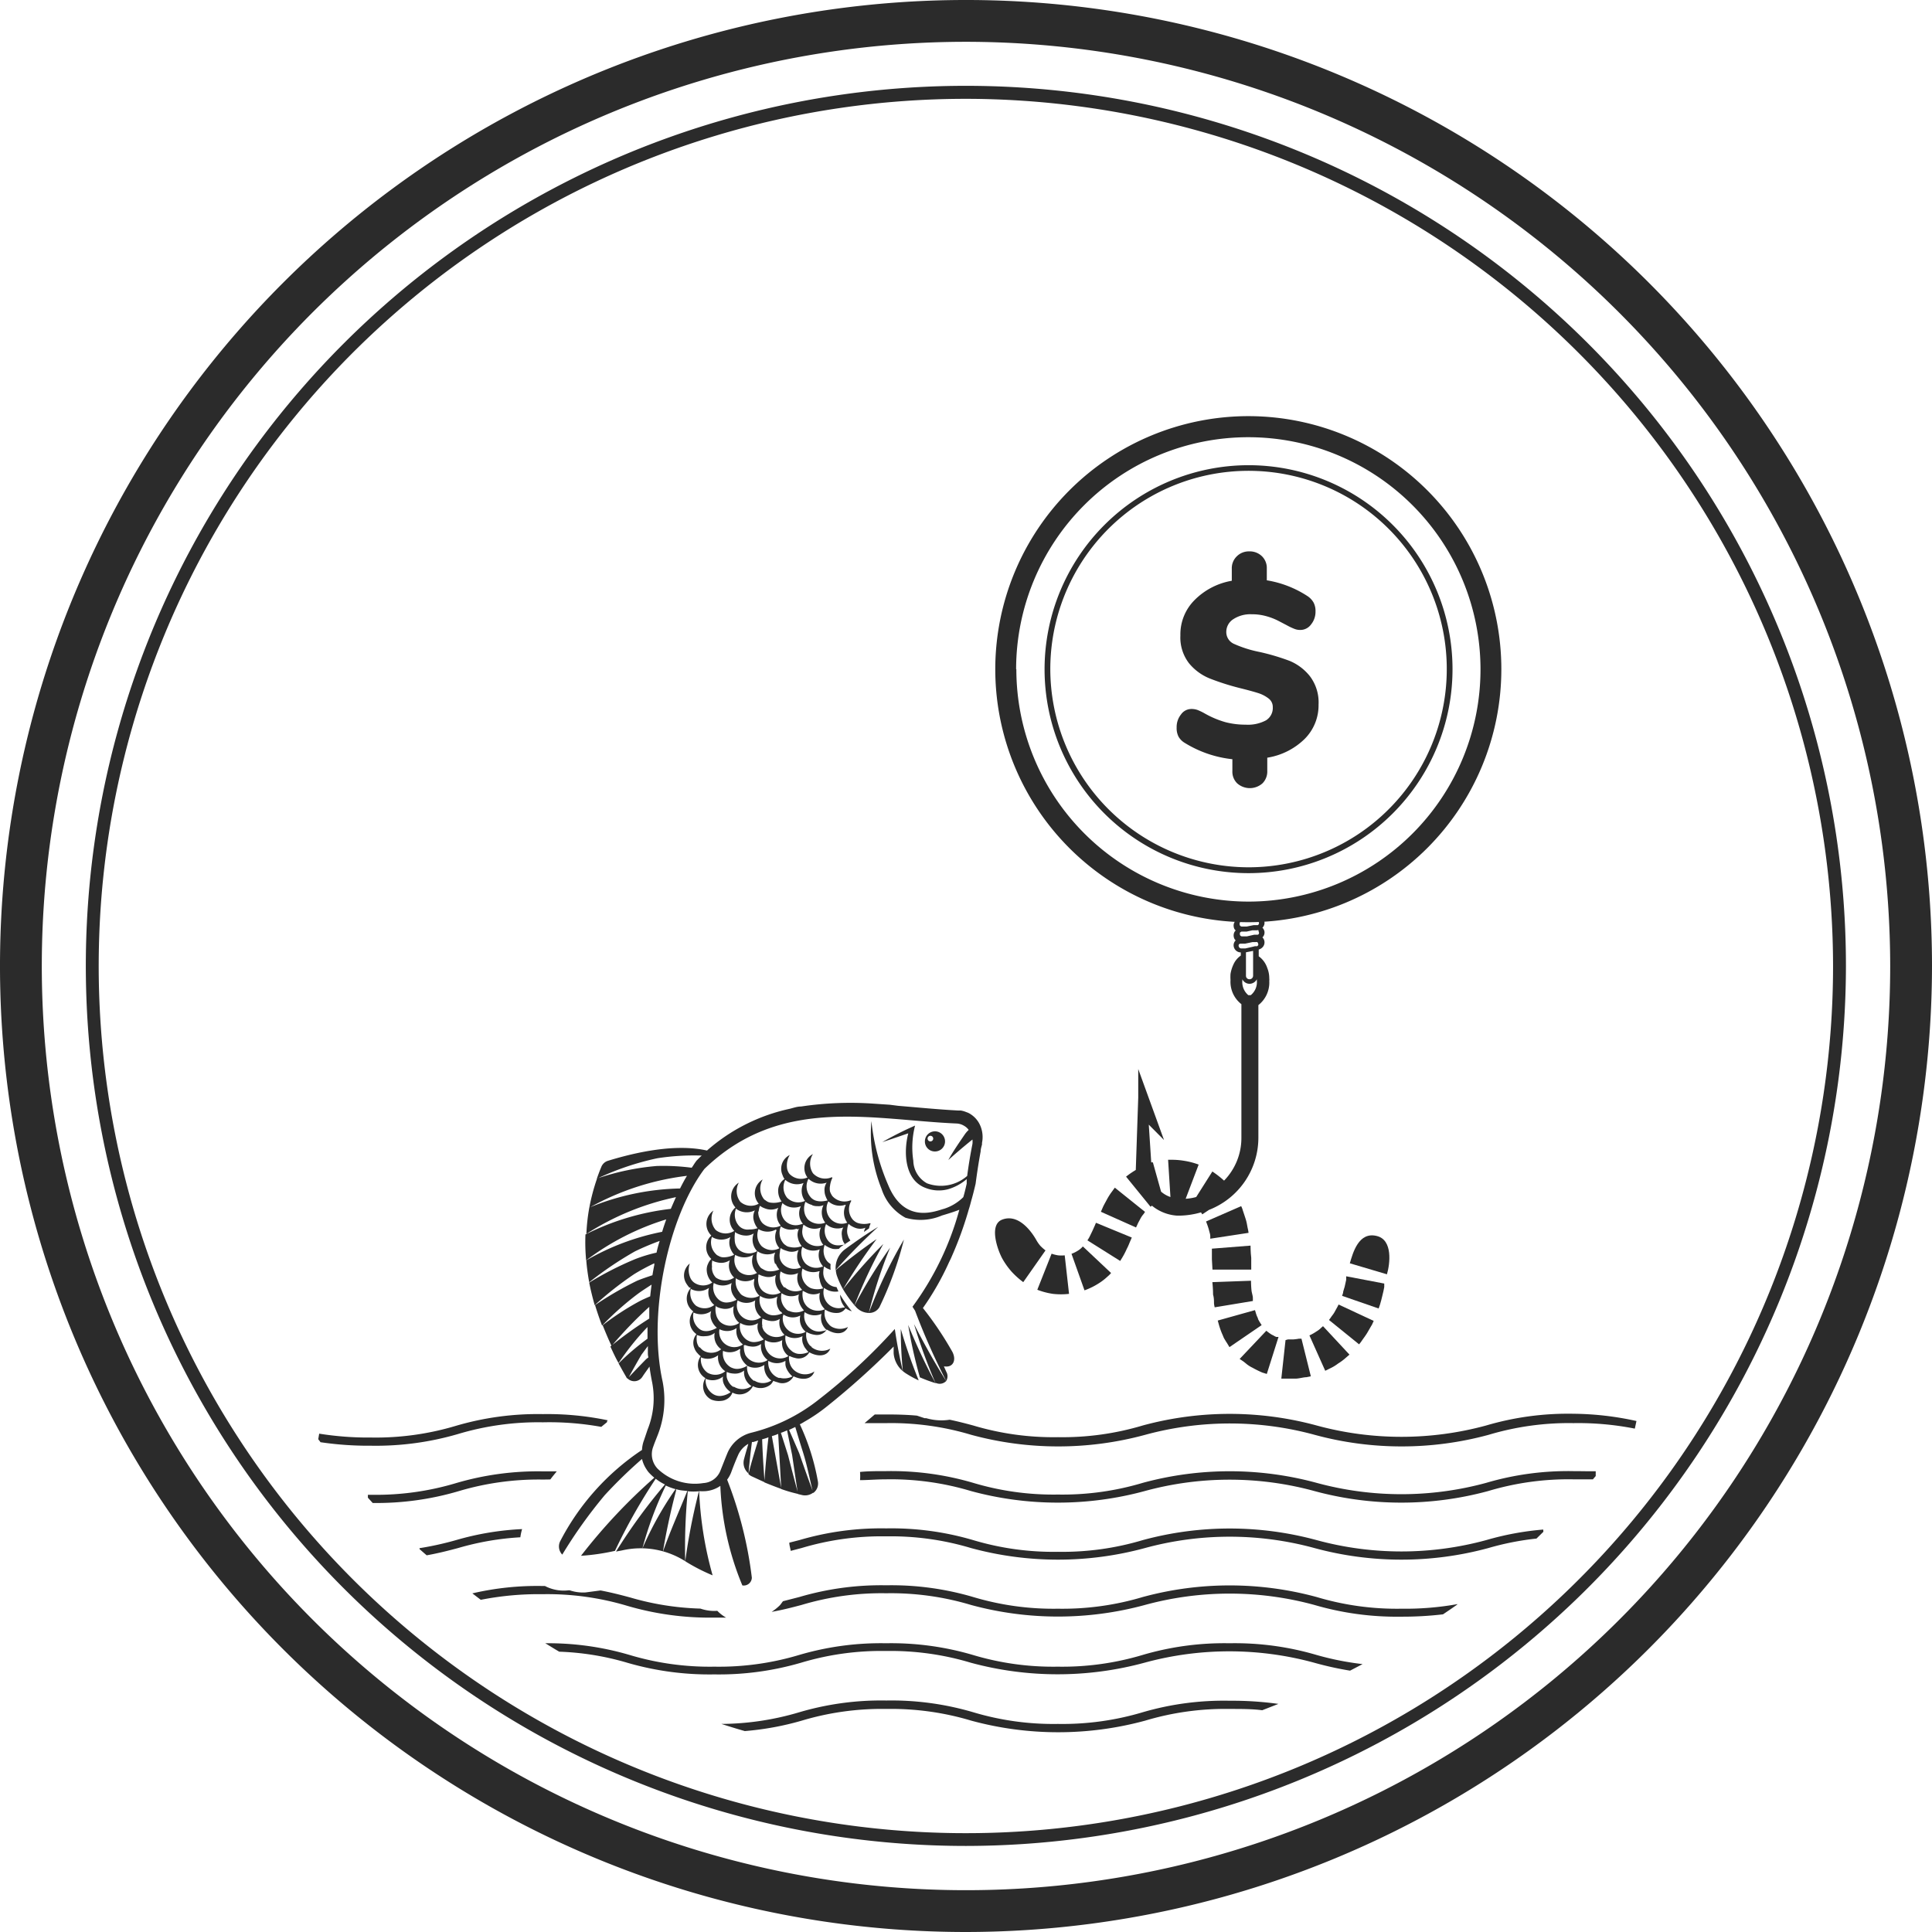 <svg xmlns="http://www.w3.org/2000/svg" viewBox="0 0 165 165"><defs><style>.cls-1{fill:#2b2b2b;}</style></defs><g id="Layer_2" data-name="Layer 2"><g id="_1200" data-name="1200"><path class="cls-1" d="M97.6,146.23a23.94,23.94,0,0,1-7.25,1,23.86,23.86,0,0,1-7.24-1,24.7,24.7,0,0,0-7.42-1,24.7,24.7,0,0,0-7.42,1,23.73,23.73,0,0,1-6.66,1c.66.21,1.32.42,2,.61a24.61,24.61,0,0,0,4.86-.89,23.81,23.81,0,0,1,7.24-1,23.81,23.81,0,0,1,7.24,1,28.34,28.34,0,0,0,14.85,0,23.81,23.81,0,0,1,7.24-1c1,0,1.91,0,2.76.11l1.38-.54a28.48,28.48,0,0,0-4.14-.27A24.7,24.7,0,0,0,97.6,146.23Z"/><path class="cls-1" d="M105,140.34a24.7,24.7,0,0,0-7.42,1,23.94,23.94,0,0,1-7.25,1,23.86,23.86,0,0,1-7.24-1,24.7,24.7,0,0,0-7.42-1,24.7,24.7,0,0,0-7.42,1,23.81,23.81,0,0,1-7.24,1,23.81,23.81,0,0,1-7.24-1,24.58,24.58,0,0,0-7.2-1c.4.24.79.49,1.19.72a23.29,23.29,0,0,1,5.83.95A25.09,25.09,0,0,0,61,143a25,25,0,0,0,7.42-1,23.81,23.81,0,0,1,7.24-1,23.81,23.81,0,0,1,7.24,1,28.34,28.34,0,0,0,14.85,0,27.5,27.5,0,0,1,14.48,0,28.1,28.1,0,0,0,3.07.68l1.07-.56a24.38,24.38,0,0,1-4-.8A24.7,24.7,0,0,0,105,140.34Z"/><path class="cls-1" d="M61.26,137.57a3.56,3.56,0,0,1-1.44-.19,23.56,23.56,0,0,1-6-.95c-.78-.21-1.59-.42-2.53-.6L50,136a3.54,3.54,0,0,1-1.34-.18l-.12,0a3.46,3.46,0,0,1-2-.37h-.2a24.45,24.45,0,0,0-6,.63l.72.55a25.51,25.51,0,0,1,5.29-.48,23.81,23.81,0,0,1,7.24,1,25.09,25.09,0,0,0,7.42,1l1,0A3.31,3.31,0,0,1,61.26,137.57Z"/><path class="cls-1" d="M124.46,137a25.24,25.24,0,0,1-4.78.39,23.86,23.86,0,0,1-7.24-1,28.3,28.3,0,0,0-14.84,0,23.94,23.94,0,0,1-7.25,1,23.86,23.86,0,0,1-7.24-1,24.7,24.7,0,0,0-7.42-1,24.7,24.7,0,0,0-7.42,1l-1.4.36c-.09.11-.17.24-.27.35a4.65,4.65,0,0,1-.7.56c.95-.17,1.76-.38,2.55-.59a23.81,23.81,0,0,1,7.24-1,23.81,23.81,0,0,1,7.24,1,28.34,28.34,0,0,0,14.85,0,27.5,27.5,0,0,1,14.48,0,25.09,25.09,0,0,0,7.42,1,29.42,29.42,0,0,0,3.56-.2c.41-.28.82-.55,1.23-.85Z"/><path class="cls-1" d="M115.28,107.89c.26-.88.75-2.73,2.31-2.33,1.38.34,1.12,2.39.86,3.27Z"/><path class="cls-1" d="M85.59,107.47c-.43-.81-1.13-2.88,0-3.31,1.39-.53,2.5,1,2.93,1.77a3,3,0,0,0,.33.47,4.07,4.07,0,0,0,.44.39l-1.9,2.71a7,7,0,0,1-1-.9A6.47,6.47,0,0,1,85.59,107.47Z"/><path class="cls-1" d="M89.81,107.07a3.06,3.06,0,0,0,.55.14,2.68,2.68,0,0,0,.57,0l.37,3.29a6.06,6.06,0,0,1-1.38,0,6.13,6.13,0,0,1-1.33-.35Z"/><path class="cls-1" d="M91.51,107.08a2.67,2.67,0,0,0,.53-.26,1.79,1.79,0,0,0,.44-.37l2.41,2.27a2.23,2.23,0,0,1-.3.3,4.89,4.89,0,0,1-.75.58,5.94,5.94,0,0,1-1.22.6Z"/><path class="cls-1" d="M92.87,105.93l.12-.19c.07-.12.16-.32.25-.5s.18-.4.25-.55l.11-.26,3.06,1.26-.13.3c-.08.18-.16.41-.3.67a6.43,6.43,0,0,1-.36.7l-.2.33Z"/><path class="cls-1" d="M97.39,104.09c-.09.17-.19.34-.25.49l-.12.25-3-1.34.14-.32c.07-.18.22-.44.36-.7a5.13,5.13,0,0,1,.45-.71l.24-.33,2.58,2.07-.12.18A2,2,0,0,0,97.39,104.09Z"/><path class="cls-1" d="M103.36,105.79a2.34,2.34,0,0,0,0-.25c0-.14-.08-.34-.12-.53a7.1,7.1,0,0,0-.24-.69l3-1.31a1.69,1.69,0,0,1,.14.36c.07.21.17.5.26.79s.12.57.17.78a2.69,2.69,0,0,1,.06.35Z"/><path class="cls-1" d="M103.5,107.54c0-.47,0-.9,0-.9l3.3-.26s0,.54.06,1.05l0,1-3.31,0Z"/><path class="cls-1" d="M107,110.86c0,.16,0,.25,0,.25l-3.26.54a2.14,2.14,0,0,1-.06-.34c0-.21,0-.48-.08-.75,0-.53-.06-1.06-.06-1.06l3.3-.12s0,.45.05.89C106.93,110.48,107,110.7,107,110.86Z"/><path class="cls-1" d="M104.1,113.14l-.1-.36,3.18-.89.07.23a2.42,2.42,0,0,0,.18.46c0,.09.07.17.1.24l.11.18.11.17L105,115.05l-.21-.35c-.07-.1-.14-.22-.22-.35s-.12-.28-.19-.42A6.38,6.38,0,0,1,104.1,113.14Z"/><path class="cls-1" d="M105.87,116.06l2.28-2.41a3.86,3.86,0,0,0,.47.34c.14.06.27.15.38.19l.19,0-1,3.16-.39-.12a9,9,0,0,1-.83-.41,2.54,2.54,0,0,1-.57-.37h0l-.2-.16Z"/><path class="cls-1" d="M110,114.39h.47a4.35,4.35,0,0,0,.46-.06l.22,0,.8,3.21-.39.08c-.23,0-.54.1-.86.12h-.87l-.4,0,.36-3.29Z"/><path class="cls-1" d="M111.83,114.05a3.85,3.85,0,0,0,.6-.34,1.81,1.81,0,0,0,.39-.3l.17-.15,2.26,2.43-.29.25a4.61,4.61,0,0,1-.68.51,3.68,3.68,0,0,1-.74.44l-.36.18Z"/><path class="cls-1" d="M116.76,113.84c-.15.25-.34.49-.46.67a3,3,0,0,1-.23.3l-2.57-2.08.15-.2c.07-.12.2-.26.3-.43l.26-.47c.07-.13.11-.22.11-.22l3,1.4-.15.33C117.05,113.33,116.91,113.59,116.76,113.84Z"/><path class="cls-1" d="M118.06,110.65c-.07.27-.13.55-.2.76l-.12.34-3.12-1.08.08-.24c0-.14.09-.34.14-.54s.09-.42.13-.59l0-.3,3.25.62,0,.3C118.18,110.12,118.14,110.36,118.06,110.65Z"/><path class="cls-1" d="M85,57.15a21.61,21.61,0,1,0,21.61-21.61A21.63,21.63,0,0,0,85,57.15Zm1.78,0A19.83,19.83,0,1,1,106.63,77,19.85,19.85,0,0,1,86.8,57.15Z"/><path class="cls-1" d="M89.21,57.15a17.42,17.42,0,1,0,17.42-17.42A17.44,17.44,0,0,0,89.21,57.15Zm.49,0a16.93,16.93,0,1,1,16.93,16.92A16.95,16.95,0,0,1,89.7,57.15Z"/><path class="cls-1" d="M110.16,56.45a18.93,18.93,0,0,0-2.59-.77,10.07,10.07,0,0,1-2.16-.68,1.1,1.1,0,0,1-.68-1,1.29,1.29,0,0,1,.6-1.12,2.66,2.66,0,0,1,1.56-.42,4.53,4.53,0,0,1,1.24.16,5.36,5.36,0,0,1,1.1.43l.67.35a5.23,5.23,0,0,0,.68.32,1.33,1.33,0,0,0,.49.08,1.13,1.13,0,0,0,.9-.47,1.72,1.72,0,0,0,.38-1.11,1.57,1.57,0,0,0-.16-.75,1.61,1.61,0,0,0-.54-.57,9,9,0,0,0-3.46-1.34v-1a1.4,1.4,0,0,0-.42-1.06,1.49,1.49,0,0,0-1.08-.41,1.45,1.45,0,0,0-1.06.42,1.4,1.4,0,0,0-.43,1.05V49.6A5.87,5.87,0,0,0,102,51.27a4.13,4.13,0,0,0-1.19,3,3.6,3.6,0,0,0,.74,2.38,4.44,4.44,0,0,0,1.78,1.3,21.18,21.18,0,0,0,2.62.83q1,.25,1.53.42a2.86,2.86,0,0,1,.87.46.9.9,0,0,1,.35.74,1.24,1.24,0,0,1-.58,1.12,3.26,3.26,0,0,1-1.72.37,6.89,6.89,0,0,1-1.73-.21,8,8,0,0,1-1.75-.73,4.72,4.72,0,0,0-.66-.32,1.51,1.51,0,0,0-.51-.08,1.08,1.08,0,0,0-.89.47,1.71,1.71,0,0,0-.37,1.11,1.59,1.59,0,0,0,.16.78,1.46,1.46,0,0,0,.54.54,9.68,9.68,0,0,0,4.06,1.39v1a1.39,1.39,0,0,0,.41,1.06,1.63,1.63,0,0,0,2.16,0,1.43,1.43,0,0,0,.41-1.06V64.71a5.87,5.87,0,0,0,3.19-1.6,4.06,4.06,0,0,0,1.19-2.94,3.7,3.7,0,0,0-.74-2.42A4.35,4.35,0,0,0,110.16,56.45Z"/><path class="cls-1" d="M97,99.92a7.54,7.54,0,0,0-.83.57l2.09,2.57.12-.09a3.76,3.76,0,0,0,2.16.85l.19,0a6.94,6.94,0,0,0,1.84-.28l.11.17.57-.38a6.62,6.62,0,0,0,4.22-6.16V85.84h0a2.45,2.45,0,0,0,.93-2.07.71.71,0,0,0,0-.21,2.31,2.31,0,0,0-.17-.89,2,2,0,0,0-.73-1v-.58h0a.66.66,0,0,0,.39-.27.6.6,0,0,0-.08-.77.16.16,0,0,0,.08-.08.57.57,0,0,0,.09-.46.67.67,0,0,0-.17-.29.16.16,0,0,0,.08-.08.56.56,0,0,0,.09-.45.65.65,0,0,0-.49-.48v-.68H107v.72l-.61.13v-.85H106v.93l-.15,0a.6.6,0,0,0-.4.27.58.58,0,0,0-.08.45.46.46,0,0,0,.17.29.26.26,0,0,0-.09.09.61.61,0,0,0-.08.45.5.5,0,0,0,.17.31.19.19,0,0,0-.09.09.58.58,0,0,0-.08.45.62.62,0,0,0,.6.48h0v.27a1.82,1.82,0,0,0-.63.76,3.06,3.06,0,0,0-.25.81,4.07,4.07,0,0,0,0,.52,2.42,2.42,0,0,0,.93,2.06V97.19a5.22,5.22,0,0,1-1.48,3.64,8.47,8.47,0,0,0-1-.78l-1.38,2.18a4.45,4.45,0,0,1-.9.15l1.11-2.92a6.47,6.47,0,0,0-1.28-.33,6.35,6.35,0,0,0-.91-.08l-.42,0,.2,3.18a2.36,2.36,0,0,1-.8-.46l-.7-2.5-.14,0-.21-3.22,1.3,1.31L97.21,91.3l0-.09v2.52ZM107.52,78.8a.19.19,0,0,1-.1.21s0,0-.06,0l-.13,0,0,0-.16,0-.6.12,0,0-.21,0-.19,0v0h0a.19.19,0,0,1-.2-.17c0-.06,0-.1,0-.16a.26.26,0,0,1,.14-.09l.08,0,.19,0,.21,0,.62-.12.2-.07h.07a.13.13,0,0,1,.12.05C107.48,78.7,107.5,78.74,107.52,78.8Zm0,.83a.16.16,0,0,1-.1.2s0,0-.06,0l0,0h-.09l0,0-.16,0-.62.14-.21,0-.19,0h0a.19.19,0,0,1-.2-.16s0-.1,0-.15a.36.36,0,0,1,.14-.1l0,0h.13l.1,0,.21,0,.49-.11.13,0,.2,0h.07a.15.15,0,0,1,.12,0C107.48,79.52,107.5,79.59,107.52,79.63Zm-1.42,4a.69.69,0,0,0,.61.39.71.71,0,0,0,.63-.39v.12a1.43,1.43,0,0,1-.52,1.24h-.21a1.46,1.46,0,0,1-.51-1.24Zm.61,0a.29.29,0,0,1-.3-.3v-2l.61-.12v2.13A.3.3,0,0,1,106.71,83.63ZM106,81h0a.22.22,0,0,1-.2-.16.2.2,0,0,1,0-.17.2.2,0,0,1,.14-.08l0,0h0a.15.15,0,0,0,.09,0l.1,0,.21,0,.62-.13v0l.2,0h.07a.15.15,0,0,1,.12,0c.06,0,.08.06.1.13a.18.18,0,0,1,0,.14s-.06.06-.08.08l-.06,0-.13,0-.2.05-.62.14-.21,0Zm-5.46,21.39h0l.09,0h0Z"/><path class="cls-1" d="M82.9,95.16a1.41,1.41,0,0,0-.37-.18,2.25,2.25,0,0,0-.48-.14l-.26,0c-1.69-.09-3.4-.26-5.09-.4L76,94.35h0l-1.33-.09a28.57,28.57,0,0,0-6.26.24c-.32,0-.63.11-.94.19a15.69,15.69,0,0,0-7.09,3.57l0,0c-2.66-.6-6,.12-8.47.88a.89.89,0,0,0-.56.53c-.14.33-.26.66-.38,1a23.46,23.46,0,0,1,5.16-1.75,20.52,20.52,0,0,1,3.8-.23l-.11.1-.33.33c-.12.16-.22.31-.33.49a.36.36,0,0,0-.08.12v0a18.63,18.63,0,0,0-3-.15,21.32,21.32,0,0,0-5.09,1.07,17,17,0,0,0-.66,2.49,22.56,22.56,0,0,1,8.34-2.72c-.21.34-.4.7-.59,1.08h0a21.34,21.34,0,0,0-7.75,1.63,16,16,0,0,0-.25,2.25,22.76,22.76,0,0,1,7.65-3.14c-.15.33-.3.68-.44,1h0A21.68,21.68,0,0,0,50,105.43a16.18,16.18,0,0,0,.06,2.21,22,22,0,0,1,6.84-3.5h0c-.12.34-.24.69-.35,1.06h0a21,21,0,0,0-6.48,2.44c.05.63.14,1.26.25,1.87a30.49,30.49,0,0,1,3.91-2.64,22.54,22.54,0,0,1,2.11-.89,9.92,9.92,0,0,0-.27,1h0a12.17,12.17,0,0,0-1.84.56,28,28,0,0,0-3.91,2c.13.65.29,1.3.47,1.93a29,29,0,0,1,3.38-2.66,17.68,17.68,0,0,1,1.71-.92l0,.14c-.06.3-.11.58-.16.88h0c-.44.15-.88.29-1.31.47a29,29,0,0,0-3.59,2.08c.18.59.38,1.18.6,1.75a25.5,25.5,0,0,1,3-2.67c.4-.3.82-.56,1.23-.83q-.07.51-.12,1h0c-.28.12-.56.24-.84.38a23,23,0,0,0-3.22,2.09c.24.6.49,1.2.76,1.77a35.14,35.14,0,0,1,3.22-3.34c0,.34,0,.67,0,1h0A34.31,34.31,0,0,0,52.13,115c.22.48.46,1,.7,1.41a22.67,22.67,0,0,1,2.47-3.08q0,.48,0,1h0a21.08,21.08,0,0,0-2.47,2.11c.22.4.44.8.67,1.19,0,.06.08.08.13.13.37-.7.76-1.39,1.16-2.07l.54-.73,0,.55v0c0,.13,0,.28.05.41h0l-.2.16c-.53.54-1.06,1.09-1.58,1.65a.82.82,0,0,0,1.27-.16c.19-.29.4-.57.6-.86.06.47.14.93.23,1.37a7.12,7.12,0,0,1-.39,4L55,123a2.67,2.67,0,0,0-.17.83h0a20.89,20.89,0,0,0-7,7.82,1,1,0,0,0,.19,1.12,40.7,40.7,0,0,1,3.63-5.08,40.1,40.1,0,0,1,3.18-3.09,2.66,2.66,0,0,0,.4.91,1.68,1.68,0,0,0,.27.34s0,0,0,0a4.14,4.14,0,0,0,.38.35h0a48.21,48.21,0,0,0-6.26,6.67,18.57,18.57,0,0,0,2.9-.42A49.46,49.46,0,0,1,56,126.29a4,4,0,0,0,.79.49h0a47.65,47.65,0,0,0-4.18,5.73l.52-.1a7.11,7.11,0,0,1,5.51,1,15.94,15.94,0,0,0,2.22,1.13,31.11,31.11,0,0,1-1.15-7.19,4.89,4.89,0,0,0,.54,0,2.59,2.59,0,0,0,1.27-.45l0,0a24.61,24.61,0,0,0,1.88,8.5.69.69,0,0,0,.81-.66,34.19,34.19,0,0,0-2.11-8.37h0a2.59,2.59,0,0,0,.34-.61c.18-.49.38-1,.58-1.45a2.05,2.05,0,0,1,.89-1h0c-.12.44-.26.88-.37,1.32a1.18,1.18,0,0,0,.39,1.21c.07-.89.17-1.79.29-2.69l.14,0a1.27,1.27,0,0,1,.18-.06l.21-.07h0c-.3.95-.59,1.91-.83,2.87a1.24,1.24,0,0,0,.23.17l1.15.53c-.09-1.21-.17-2.43-.21-3.67a3.81,3.81,0,0,0,.54-.17h0c-.15,1.29-.27,2.58-.35,3.85.51.21,1,.4,1.45.56-.26-1.47-.54-3-.81-4.51a3.79,3.79,0,0,0,.54-.19h0c.09,1.61.18,3.17.26,4.71a12.07,12.07,0,0,0,1.45.42c-.29-1.08-.58-2.18-.87-3.32-.2-.62-.4-1.26-.61-1.9.19-.06.36-.14.53-.21h0c.14.71.29,1.41.43,2.1.17,1.14.33,2.25.5,3.34l.38.09a1.14,1.14,0,0,0,.93-.22c-.41-1.09-.8-2.19-1.2-3.35q-.43-1-.87-2l.53-.25h0c.21.71.43,1.44.65,2.13.38,1.2.59,2.38.88,3.51a1,1,0,0,0,.4-1,19.5,19.5,0,0,0-1.54-4.87,3.61,3.61,0,0,0,.39-.22,14.36,14.36,0,0,0,1.94-1.32,66.14,66.14,0,0,0,5.68-5.1v0c0,.19,0,.38,0,.57a2.22,2.22,0,0,0,.81,1.55,2.75,2.75,0,0,0,.33.23,8.3,8.3,0,0,0,1,.54,45.47,45.47,0,0,1-1.53-4.39,36,36,0,0,0,.18,3.62c-.28-1.18-.51-2.39-.69-3.62a49.69,49.69,0,0,1-6.46,6,15.08,15.08,0,0,1-5.84,2.87h0a3,3,0,0,0-2,1.74c-.2.49-.4,1-.59,1.48a1.66,1.66,0,0,1-1.46,1.07,4.58,4.58,0,0,1-3.9-1.22,1.79,1.79,0,0,1-.38-1.89c.11-.32.24-.63.36-.94a8.21,8.21,0,0,0,.44-4.62c-1.31-5.91.54-14.14,3.57-18.16,6.5-6.29,14.3-4.19,21.51-3.88a1.35,1.35,0,0,1,.67.2,1.2,1.2,0,0,1,.39.35,2.16,2.16,0,0,0-.34.39c-.49.72-1,1.45-1.4,2.18.67-.6,1.35-1.18,2.06-1.75a1.63,1.63,0,0,1,0,.38q-.27,1.36-.45,2.73a3.41,3.41,0,0,1-3.43.63A2.26,2.26,0,0,1,78,99.13a7.49,7.49,0,0,1,.15-3,29.32,29.32,0,0,0-2.8,1.41c.75-.24,1.48-.5,2.22-.75-.42,1.63-.31,4,1.47,4.66a3.06,3.06,0,0,0,1.91.12,4.27,4.27,0,0,0,1.61-.87c0,.13,0,.26,0,.39-.09.39-.18.78-.29,1.15a4.12,4.12,0,0,1-1.66,1c-.59.14-3.32,1.4-4.74-2a18.55,18.55,0,0,1-1.45-5.5,12.62,12.62,0,0,0,.87,5.8A4.3,4.3,0,0,0,77.33,104a4.62,4.62,0,0,0,3.11-.19c.5-.15,1-.3,1.49-.49a25,25,0,0,1-4,8.28l.22.34A57.15,57.15,0,0,0,80.84,118c-1-1.59-1.92-3.24-2.78-4.92a45.67,45.67,0,0,0,1.85,5.07q-1.29-2.4-2.35-5a40.55,40.55,0,0,0,1,4.48h0a12.29,12.29,0,0,0,1.32.49l.08,0a.76.76,0,0,0,.85-.18.78.78,0,0,0,0-.8c-.06-.14-.13-.3-.2-.44h.09c.69.09,1-.53.64-1.24a28.57,28.57,0,0,0-2.52-3.75h0a23.56,23.56,0,0,0,2.24-3.93h0c.08-.16.16-.32.23-.49h0a30.88,30.88,0,0,0,1.36-3.7l.09-.31c.06-.18.11-.36.16-.55s.06-.23.09-.33c.11-.39.21-.79.33-1.3.12-.91.26-1.84.43-2.76h0c0-.2.07-.41.12-.61a.68.68,0,0,1,0-.14,2.47,2.47,0,0,0-.14-1.43A2.16,2.16,0,0,0,82.9,95.16Zm-23.21,32.2h0c-.11.42-.21.85-.31,1.27-.36,1.56-.65,3.14-.86,4.73a48.77,48.77,0,0,1,.22-6A4.92,4.92,0,0,0,59.69,127.36Zm-1,0c-.69,1.7-1.45,3.4-2.08,5.18.3-1.76.67-3.51,1.13-5.23,0,.08,0,0,0,0a.59.59,0,0,1,0-.13,2.89,2.89,0,0,0,.51.11C58.44,127.31,58.58,127.32,58.72,127.34Zm-1-.18a29,29,0,0,0-2.83,5.07,30.58,30.58,0,0,1,2-5.38,5,5,0,0,0,.84.31Z"/><path class="cls-1" d="M67.92,117.1a1.29,1.29,0,0,1-.46-.63,1.72,1.72,0,0,1-.08-.52s0-.08,0-.13l.08,0a1.69,1.69,0,0,0,.43.15,1.05,1.05,0,0,0,1.23-.48c.69.39,1.51.39,1.79-.31a1.45,1.45,0,0,1-1.59-.12c0-.06-.1-.1-.15-.15a1.21,1.21,0,0,1-.21-.33,1.46,1.46,0,0,1-.09-.83,2,2,0,0,0,.83.26,1,1,0,0,0,.91-.46l.13.07c.65.36,1.39.36,1.68-.29a1.5,1.5,0,0,1-1.35,0,1,1,0,0,1-.22-.16l-.09-.1a1.36,1.36,0,0,1-.3-1.24,1.67,1.67,0,0,0,1.17.29.89.89,0,0,0,.59-.39,1.08,1.08,0,0,0,.18.11,1.76,1.76,0,0,0,.35.15h0a11.26,11.26,0,0,1-1-1.42h0a1.58,1.58,0,0,0,.35,1s0,.06.07.1l-.17,0h0a1.28,1.28,0,0,1-1.28-.32,1.39,1.39,0,0,1-.34-1.36,1.57,1.57,0,0,0,1.23.3h0c-.07-.12-.11-.25-.17-.37h0a1.12,1.12,0,0,1-.78-.37,1.23,1.23,0,0,1-.35-.88,2.24,2.24,0,0,1,.07-.51l.2.14a2.75,2.75,0,0,0,.36.15h0a2,2,0,0,1,0-.49h0a.31.31,0,0,1-.09-.07h0a.7.7,0,0,1-.19-.16,1.13,1.13,0,0,1-.1-.13h0a1.44,1.44,0,0,1-.13-1.28,1.93,1.93,0,0,0,.71.34,1.66,1.66,0,0,0,.44,0l.06,0h0a1.53,1.53,0,0,1,.18-.18c.26-.19.54-.35.81-.54l0,0,0,0a1.1,1.1,0,0,1-.21-.4,1.12,1.12,0,0,1-.06-.57,1.56,1.56,0,0,1,.11-.45l.17.14a2.16,2.16,0,0,0,.37.19,1.2,1.2,0,0,0,.91,0,.92.92,0,0,0-.13.36v0l.43-.3s0,0,0,0a1.29,1.29,0,0,1,.12-.38l0-.06h0v0l-.07,0a1.87,1.87,0,0,1-.94,0,1,1,0,0,1-.38-.2.91.91,0,0,1-.19-.2,1.37,1.37,0,0,1-.07-1.48l0-.07h0v0l-.07,0a1.39,1.39,0,0,1-1.54-.38,1.85,1.85,0,0,1-.19-.37,1.26,1.26,0,0,1,0-.51,2,2,0,0,1,.19-.64l0-.07h0v0l-.07,0a1.41,1.41,0,0,1-1.58-.35,1.5,1.5,0,0,1,0-1.64,1.35,1.35,0,0,0-.47,2,1.36,1.36,0,0,1-1.54-.31.05.05,0,0,1,0,0,1,1,0,0,1-.19-.41,1.72,1.72,0,0,1,.22-1.2,1.31,1.31,0,0,0-.62,1.71h0a1.2,1.2,0,0,0,.17.34,1.2,1.2,0,0,0-.54.92h0a1.55,1.55,0,0,0,.29,1,2,2,0,0,1-1,.09.82.82,0,0,1-.36-.18.46.46,0,0,1-.17-.14,1.49,1.49,0,0,1-.08-1.65,1.36,1.36,0,0,0-.34,2.07,1.36,1.36,0,0,1-1.57-.16A1.5,1.5,0,0,1,63.1,101a1.39,1.39,0,0,0-.29,2.12,1.36,1.36,0,0,0-.1,2,1.36,1.36,0,0,1-1.58-.07,1.5,1.5,0,0,1-.2-1.66,1.38,1.38,0,0,0-.18,2.13,1.36,1.36,0,0,0,0,2,1.1,1.1,0,0,0-.27.39h0a1.13,1.13,0,0,0-.12.62,1.52,1.52,0,0,0,.47,1,1.34,1.34,0,0,1-1.56,0h0a1.09,1.09,0,0,1-.27-.31,1.67,1.67,0,0,1-.09-1.31,1.3,1.3,0,0,0-.3,1.7,2.7,2.7,0,0,0,.25.34L59,110a1.35,1.35,0,0,0,.21,2,1.33,1.33,0,0,0,.27,1.94,1.16,1.16,0,0,0-.17,1.21,1.14,1.14,0,0,0,.26.42,1.66,1.66,0,0,0,.27.26,1.3,1.3,0,0,0,.41,1.87,1.28,1.28,0,0,0,.52,1.84,1.73,1.73,0,0,0,.83.1,1.07,1.07,0,0,0,.44-.13,1,1,0,0,0,.51-.58,1.27,1.27,0,0,0,1.75-.55,1.37,1.37,0,0,0,1.52-.14,1.16,1.16,0,0,0,.22-.31,2.53,2.53,0,0,0,.36.12,1.07,1.07,0,0,0,1.37-.51c.72.35,1.54.31,1.78-.41A1.42,1.42,0,0,1,67.92,117.1Zm1.13-1.63a1.7,1.7,0,0,1-.74.16,1,1,0,0,1-.48-.11.79.79,0,0,1-.25-.17,1.35,1.35,0,0,1-.49-1.3,1.45,1.45,0,0,0,1.45.06,1.16,1.16,0,0,0,.08.75,1.13,1.13,0,0,0,.21.35A1.78,1.78,0,0,0,69.05,115.47Zm-6.38-4.77a1.76,1.76,0,0,0,.24.3,1.88,1.88,0,0,1-.85.24h0a1,1,0,0,1-.68-.25,1.39,1.39,0,0,1-.42-1.42,1.47,1.47,0,0,0,1.53,0A1.31,1.31,0,0,0,62.67,110.7Zm2-2a1.34,1.34,0,0,1-1.53-.09,1.39,1.39,0,0,1-.35-1.44,1.5,1.5,0,0,0,1.54,0A1.43,1.43,0,0,0,64.66,108.72Zm1.58-.8a1.47,1.47,0,0,0,.31.52,2,2,0,0,1-.92.15,1.05,1.05,0,0,1-.41-.14h0L65,108.3a1.41,1.41,0,0,1-.31-1.44,1.5,1.5,0,0,0,1.52.11,1.24,1.24,0,0,0,0,1Zm2.18.33a1.36,1.36,0,0,1-1.51-.22,1.13,1.13,0,0,1-.31-.52,1.3,1.3,0,0,1,0-.56,1.35,1.35,0,0,1,.06-.34l.14.09a2.08,2.08,0,0,0,.39.15,1.17,1.17,0,0,0,1-.08A1.43,1.43,0,0,0,68.42,108.25ZM65,112.49a1.28,1.28,0,0,1-2-1.43,1.44,1.44,0,0,0,1.5,0A1.44,1.44,0,0,0,65,112.49Zm1.67-.49.15.16a2,2,0,0,1-.56.16h0a1.17,1.17,0,0,1-.94-.26,1.4,1.4,0,0,1-.41-1.39,1.41,1.41,0,0,0,1.49.06A1.35,1.35,0,0,0,66.63,112Zm-3.42,1a1.44,1.44,0,0,0,1.49,0,1.11,1.11,0,0,0,0,.65,1.38,1.38,0,0,0,.18.39,2.59,2.59,0,0,0,.31.35,1.8,1.8,0,0,1-.82.23,1,1,0,0,1-.44-.09,1.16,1.16,0,0,1-.26-.15A1.4,1.4,0,0,1,63.21,113Zm1.87.3a1.59,1.59,0,0,1,0-.69,2.25,2.25,0,0,0,.64.2,1.19,1.19,0,0,0,.84-.17v0A1.4,1.4,0,0,0,67,114a1.35,1.35,0,0,1-1.5-.08,1.63,1.63,0,0,1-.26-.27A1.43,1.43,0,0,1,65.08,113.25Zm1.77-.91h0s0-.07,0-.1,0,0,.07,0a1.37,1.37,0,0,0,1.39.06,1.39,1.39,0,0,0,.46,1.39,1.31,1.31,0,0,1-1.94-1.37Zm.49-.41a1.18,1.18,0,0,1-.24-.17l-.08-.09a1.39,1.39,0,0,1-.31-1.28,1.45,1.45,0,0,0,1.48.11l0,0h0a1.07,1.07,0,0,0,0,.59,1.75,1.75,0,0,0,.43.77A1.41,1.41,0,0,1,67.34,111.93Zm-.38-2a1.39,1.39,0,0,1-.33-1.4,1.45,1.45,0,0,0,1.49.14,1.4,1.4,0,0,0,.35,1.44A1.38,1.38,0,0,1,67,109.91Zm-.33.41a1.36,1.36,0,0,1-1.52-.13,1.17,1.17,0,0,1-.38-.7,1.45,1.45,0,0,1,0-.55.39.39,0,0,1,0-.15l.09,0a1.56,1.56,0,0,0,.41.15,1.24,1.24,0,0,0,1-.12A1.43,1.43,0,0,0,66.63,110.32Zm-3.77-1.18a1.46,1.46,0,0,0,1.52,0,.65.65,0,0,0,0,.13,1,1,0,0,0,0,.54,1.54,1.54,0,0,0,.44.78,1.43,1.43,0,0,1-1.4,0,.67.67,0,0,1-.14-.09.82.82,0,0,1-.17-.2A1.44,1.44,0,0,1,62.86,109.14Zm-1.73,2.37a1.45,1.45,0,0,0,.48.17,1.24,1.24,0,0,0,.58,0h0a1.17,1.17,0,0,0,.44-.2,1.39,1.39,0,0,0,.47,1.43,1.32,1.32,0,0,1-1.53,0,.92.92,0,0,1-.27-.29,1.25,1.25,0,0,1-.18-.41A1.82,1.82,0,0,1,61.13,111.51Zm.24,1.92a1.43,1.43,0,0,0,1.5-.08,1.43,1.43,0,0,0,.54,1.4,1.29,1.29,0,0,1-2-1.32Zm1.81,1.77a.82.82,0,0,0,0,.38,1.3,1.3,0,0,0,.17.49,1.69,1.69,0,0,0,.43.49,1.72,1.72,0,0,1-.84.28,1.09,1.09,0,0,1-.43-.08.85.85,0,0,1-.25-.13,1.37,1.37,0,0,1-.55-1.33A1.43,1.43,0,0,0,63.18,115.2Zm.43.42a1.69,1.69,0,0,1-.12-.55,2.26,2.26,0,0,1,0-.26l.14,0a1.31,1.31,0,0,0,.42.11,1.19,1.19,0,0,0,.91-.21,1.46,1.46,0,0,0,.56,1.37,1.36,1.36,0,0,1-1.5,0A1.25,1.25,0,0,1,63.61,115.62Zm1.69-1.24a1.46,1.46,0,0,0,1.47,0,1.39,1.39,0,0,0,.53,1.36,1.32,1.32,0,0,1-2-1.38Zm5.26-.86a1.46,1.46,0,0,1-.36.09,1.2,1.2,0,0,1-1.11-.28,1.36,1.36,0,0,1-.41-1.34,1.46,1.46,0,0,0,1.44.15,1.34,1.34,0,0,0,.31,1.25Zm-.17-1.77a1.38,1.38,0,0,1-1.48-.22,1.31,1.31,0,0,1-.39-.75,1.8,1.8,0,0,1,0-.61l.36.18a1.31,1.31,0,0,0,1.1,0A1.42,1.42,0,0,0,70.39,111.75Zm-.1-1.8a1.68,1.68,0,0,1-1.06,0,1.29,1.29,0,0,1-.35-.22s0,0-.07-.07a1.38,1.38,0,0,1-.31-1.39,1.53,1.53,0,0,0,1.39.23l.07,0a1,1,0,0,0,0,.67A1.69,1.69,0,0,0,70.29,110Zm-.06-1.88a.1.1,0,0,1,0,.05l-.08,0h0a1.34,1.34,0,0,1-1.41-.29,1.39,1.39,0,0,1-.25-1.42,1.48,1.48,0,0,0,1.48.22A1.38,1.38,0,0,0,70.23,108.07ZM68.82,106a1.2,1.2,0,0,1-.29-1h0a2.17,2.17,0,0,1,.09-.41l.12.08a1.39,1.39,0,0,0,1.37.16,1.42,1.42,0,0,0,.21,1.49A1.37,1.37,0,0,1,68.82,106Zm3,.34a1.33,1.33,0,0,1-.45,0,1.06,1.06,0,0,1-.64-.37,1.4,1.4,0,0,1-.18-1.43,1.46,1.46,0,0,0,1.47.29,1.06,1.06,0,0,0-.12.7A1.71,1.71,0,0,0,72,106a2.75,2.75,0,0,0,.17.29Zm.41-3.42a1.44,1.44,0,0,0,.13,1.5,1.29,1.29,0,0,1-1.61-1.82A1.44,1.44,0,0,0,72.2,102.89Zm-3.15-2.22a1.51,1.51,0,0,0,1.52.3,1.1,1.1,0,0,0-.18.73,1.27,1.27,0,0,0,.1.46,1.68,1.68,0,0,0,.16.33,2.83,2.83,0,0,1-.52.08,1.58,1.58,0,0,1-.48-.06,1,1,0,0,1-.5-.36A1.38,1.38,0,0,1,69.05,100.67Zm.3,2.24a1.16,1.16,0,0,0,.44.07,1,1,0,0,0,.51-.09,1.42,1.42,0,0,0,.15,1.5,1.41,1.41,0,0,1-1.44-.24.46.46,0,0,0-.07-.07,2.29,2.29,0,0,1-.18-.29,1.52,1.52,0,0,1,0-1.18A1.74,1.74,0,0,0,69.35,102.91Zm-2.28-2.15a1.51,1.51,0,0,0,1.53.24,1.44,1.44,0,0,0,.12,1.53,1.35,1.35,0,0,1-1.53-.27A1.42,1.42,0,0,1,67.07,100.76Zm-.23,2a1.49,1.49,0,0,0,1.53.22,1.38,1.38,0,0,0,.07,1.37l.1.14-.23.06A1.26,1.26,0,0,1,67,104.2,1.39,1.39,0,0,1,66.84,102.73Zm1.21,2.2a.44.44,0,0,0,.16-.06,1.12,1.12,0,0,0-.11.72,1.66,1.66,0,0,0,.34.77,1.68,1.68,0,0,1-1,.08.71.71,0,0,1-.38-.16.75.75,0,0,1-.17-.14,1.39,1.39,0,0,1-.23-1.46A1.44,1.44,0,0,0,68.05,104.93Zm-3.29-1.49a2,2,0,0,1,.11-.52l.19.12a2.5,2.5,0,0,0,.38.15,1.36,1.36,0,0,0,1-.1,1.42,1.42,0,0,0,.21,1.52,1.36,1.36,0,0,1-1.55-.2,1.22,1.22,0,0,1-.25-.4A1.24,1.24,0,0,1,64.76,103.44Zm1.52,1.6a1.43,1.43,0,0,0,.26,1.5,1.34,1.34,0,0,1-1.53-.18,1.39,1.39,0,0,1-.26-1.45A1.49,1.49,0,0,0,66.28,105Zm-3.41-1.84a1.54,1.54,0,0,0,1.57.11,1.22,1.22,0,0,0-.13.68,1.74,1.74,0,0,0,.14.48,1.45,1.45,0,0,0,.22.36A2.07,2.07,0,0,1,64,105a1,1,0,0,1-.89-.31A1.41,1.41,0,0,1,62.87,103.2Zm-.08,2a1.69,1.69,0,0,0,.36.17,1.44,1.44,0,0,0,.45.09,1.2,1.2,0,0,0,.74-.18,1.44,1.44,0,0,0,.29,1.51,1.35,1.35,0,0,1-1.55-.11,1.17,1.17,0,0,1-.36-.83A2.44,2.44,0,0,1,62.79,105.2Zm-2,.39a1.51,1.51,0,0,0,1.56,0,1.3,1.3,0,0,0-.08.67,1.5,1.5,0,0,0,.14.44,1.72,1.72,0,0,0,.26.4,2.05,2.05,0,0,1-.89.22.84.84,0,0,1-.46-.13.51.51,0,0,1-.21-.15A1.4,1.4,0,0,1,60.82,105.59Zm0,2.62a1.66,1.66,0,0,1,0-.54.22.22,0,0,1,0-.08.05.05,0,0,0,0,0,1.46,1.46,0,0,0,.44.16,1.34,1.34,0,0,0,1.07-.18,1.39,1.39,0,0,0,.37,1.48,1.37,1.37,0,0,1-1.56,0A1.23,1.23,0,0,1,60.8,108.21ZM59,110.08a1.47,1.47,0,0,0,1.55-.09,1.38,1.38,0,0,0,.45,1.46,1.34,1.34,0,0,1-1.56.06A1.4,1.4,0,0,1,59,110.08Zm.2,2a1.49,1.49,0,0,0,1.54-.11,1.11,1.11,0,0,0,0,.72,1.66,1.66,0,0,0,.2.4,1.64,1.64,0,0,0,.28.31,2.12,2.12,0,0,1-.67.26h0a1.24,1.24,0,0,1-.47,0,.91.91,0,0,1-.38-.19A1.39,1.39,0,0,1,59.24,112.05Zm.53,3a1.09,1.09,0,0,1-.21-.45,1.84,1.84,0,0,1,0-.62,1.8,1.8,0,0,0,.33.1,2,2,0,0,0,.43,0,1.22,1.22,0,0,0,.76-.28,1.37,1.37,0,0,0,.55,1.4,1.33,1.33,0,0,1-1.53.11A1.42,1.42,0,0,1,59.77,115.06Zm.1.83a1.45,1.45,0,0,0,1.5-.17,1.43,1.43,0,0,0,.61,1.37,1.34,1.34,0,0,1-1.52.12A1.39,1.39,0,0,1,59.87,115.89Zm2.23,3.18h0a1.73,1.73,0,0,1-.43.12,1.06,1.06,0,0,1-.74-.16,1.37,1.37,0,0,1-.62-1.3,1.42,1.42,0,0,0,1.48-.19,1.07,1.07,0,0,0,.11.72,1.49,1.49,0,0,0,.3.41l.24.21A1.74,1.74,0,0,1,62.1,119.07Zm.58-.64a1,1,0,0,1-.32-.29,1.47,1.47,0,0,1-.25-.52h0a1.74,1.74,0,0,1,0-.47l.21.08a2,2,0,0,0,.41.06,1.25,1.25,0,0,0,.86-.26,1.41,1.41,0,0,0,.63,1.33A1.34,1.34,0,0,1,62.68,118.43Zm1.75-.52a1.37,1.37,0,0,1-.58-1.29,1.44,1.44,0,0,0,1.47-.07,1.41,1.41,0,0,0,.6,1.33A1.33,1.33,0,0,1,64.43,117.91Zm2.16-.24a1.15,1.15,0,0,1-.37-.18l0,0a1.39,1.39,0,0,1-.56-1.29,1.43,1.43,0,0,0,1.46,0,.77.77,0,0,0,0,.15,1,1,0,0,0,.1.53,1.93,1.93,0,0,0,.5.65A1.54,1.54,0,0,1,66.59,117.67Z"/><path class="cls-1" d="M75,104.78c-1,.6-1.91,1.24-2.84,1.92a2,2,0,0,0-.79,1.77A46.77,46.77,0,0,1,75,104.78Z"/><path class="cls-1" d="M77.2,105.86a41,41,0,0,0-3,6.27,39.42,39.42,0,0,1,1.82-5.58,43.56,43.56,0,0,0-3.07,5,42.43,42.43,0,0,1,2.49-5.31A43.78,43.78,0,0,0,72,110.11a45.15,45.15,0,0,1,2.87-4.29c-1.2.83-2.37,1.71-3.49,2.65a2.26,2.26,0,0,0,.08.44,7.13,7.13,0,0,0,.54,1.2,9.59,9.59,0,0,0,1,1.39l.07.08a1.51,1.51,0,0,0,1.18.55,1,1,0,0,0,.86-.5A30,30,0,0,0,77.2,105.86Z"/><path class="cls-1" d="M79.85,98.34a.86.86,0,1,0-.86-.85A.85.85,0,0,0,79.85,98.34ZM79.46,97a.24.24,0,1,1-.24.24A.24.24,0,0,1,79.46,97Z"/><path class="cls-1" d="M44.59,130.59a24.2,24.2,0,0,0-5.64.94,26.81,26.81,0,0,1-3.12.69v.08l.61.53c1-.18,1.86-.4,2.68-.62a23.69,23.69,0,0,1,5.32-.92A4.34,4.34,0,0,1,44.59,130.59Z"/><path class="cls-1" d="M131.8,130.63a24.64,24.64,0,0,0-4.87.9,27.54,27.54,0,0,1-14.49,0,28.3,28.3,0,0,0-14.84,0,23.94,23.94,0,0,1-7.25,1,23.86,23.86,0,0,1-7.24-1,24.7,24.7,0,0,0-7.42-1,24.7,24.7,0,0,0-7.42,1l-.86.22c0,.23.09.47.12.7l.92-.24a23.81,23.81,0,0,1,7.24-1,23.81,23.81,0,0,1,7.24,1,28.34,28.34,0,0,0,14.85,0,27.5,27.5,0,0,1,14.48,0,28.34,28.34,0,0,0,14.85,0,23.7,23.7,0,0,1,4.11-.81l.59-.58Z"/><path class="cls-1" d="M47,126.35c.18-.24.36-.46.55-.69l-1.17,0a24.76,24.76,0,0,0-7.42,1,23.81,23.81,0,0,1-7.24,1h-.3v.25l.41.45a24.78,24.78,0,0,0,7.31-1,23.86,23.86,0,0,1,7.24-1Z"/><path class="cls-1" d="M134.36,125.64a24.73,24.73,0,0,0-7.43,1,27.54,27.54,0,0,1-14.49,0,28.3,28.3,0,0,0-14.84,0,23.94,23.94,0,0,1-7.25,1,23.86,23.86,0,0,1-7.24-1,24.7,24.7,0,0,0-7.42-1c-.84,0-1.57,0-2.24.07a4.11,4.11,0,0,1,0,.7c.66,0,1.39-.07,2.23-.07a23.81,23.81,0,0,1,7.24,1,28.34,28.34,0,0,0,14.85,0,27.5,27.5,0,0,1,14.48,0,28.34,28.34,0,0,0,14.85,0,23.89,23.89,0,0,1,7.25-1c.61,0,1.17,0,1.69,0l.24-.28,0-.41C135.72,125.66,135.08,125.64,134.36,125.64Z"/><path class="cls-1" d="M51.35,121.86l.49-.4v0c0-.06,0-.11.07-.16a25.18,25.18,0,0,0-5.55-.53,24.76,24.76,0,0,0-7.42,1,23.81,23.81,0,0,1-7.24,1,26.55,26.55,0,0,1-4.44-.33l-.08.47a1.67,1.67,0,0,0,.12.16.86.86,0,0,1,.07.1,28,28,0,0,0,4.33.3,25,25,0,0,0,7.42-1,23.86,23.86,0,0,1,7.24-1A25,25,0,0,1,51.35,121.86Z"/><path class="cls-1" d="M134.36,120.74a24.73,24.73,0,0,0-7.43,1,27.54,27.54,0,0,1-14.49,0,28.3,28.3,0,0,0-14.84,0,23.94,23.94,0,0,1-7.25,1,23.86,23.86,0,0,1-7.24-1c-.63-.17-1.28-.34-2-.49a4.65,4.65,0,0,1-2-.13l-.07,0-.07,0-.66-.22c-.76-.07-1.61-.1-2.6-.1h-1l-.87.74c.57,0,1.18,0,1.87,0a23.81,23.81,0,0,1,7.24,1,28.34,28.34,0,0,0,14.85,0,27.5,27.5,0,0,1,14.48,0,28.34,28.34,0,0,0,14.85,0,23.89,23.89,0,0,1,7.25-1,24.93,24.93,0,0,1,5.24.47s0,0,0,0l.14-.65A25.76,25.76,0,0,0,134.36,120.74Z"/><path class="cls-1" d="M82.5,157.65A75.16,75.16,0,1,1,157.65,82.5,75.24,75.24,0,0,1,82.5,157.65Zm0-149.21A74.06,74.06,0,1,0,156.55,82.5,74.14,74.14,0,0,0,82.5,8.44Z"/><path class="cls-1" d="M82.5,165A82.5,82.5,0,1,1,165,82.5,82.59,82.59,0,0,1,82.5,165Zm0-161.43A78.93,78.93,0,1,0,161.43,82.5,79,79,0,0,0,82.5,3.57Z"/></g></g></svg>